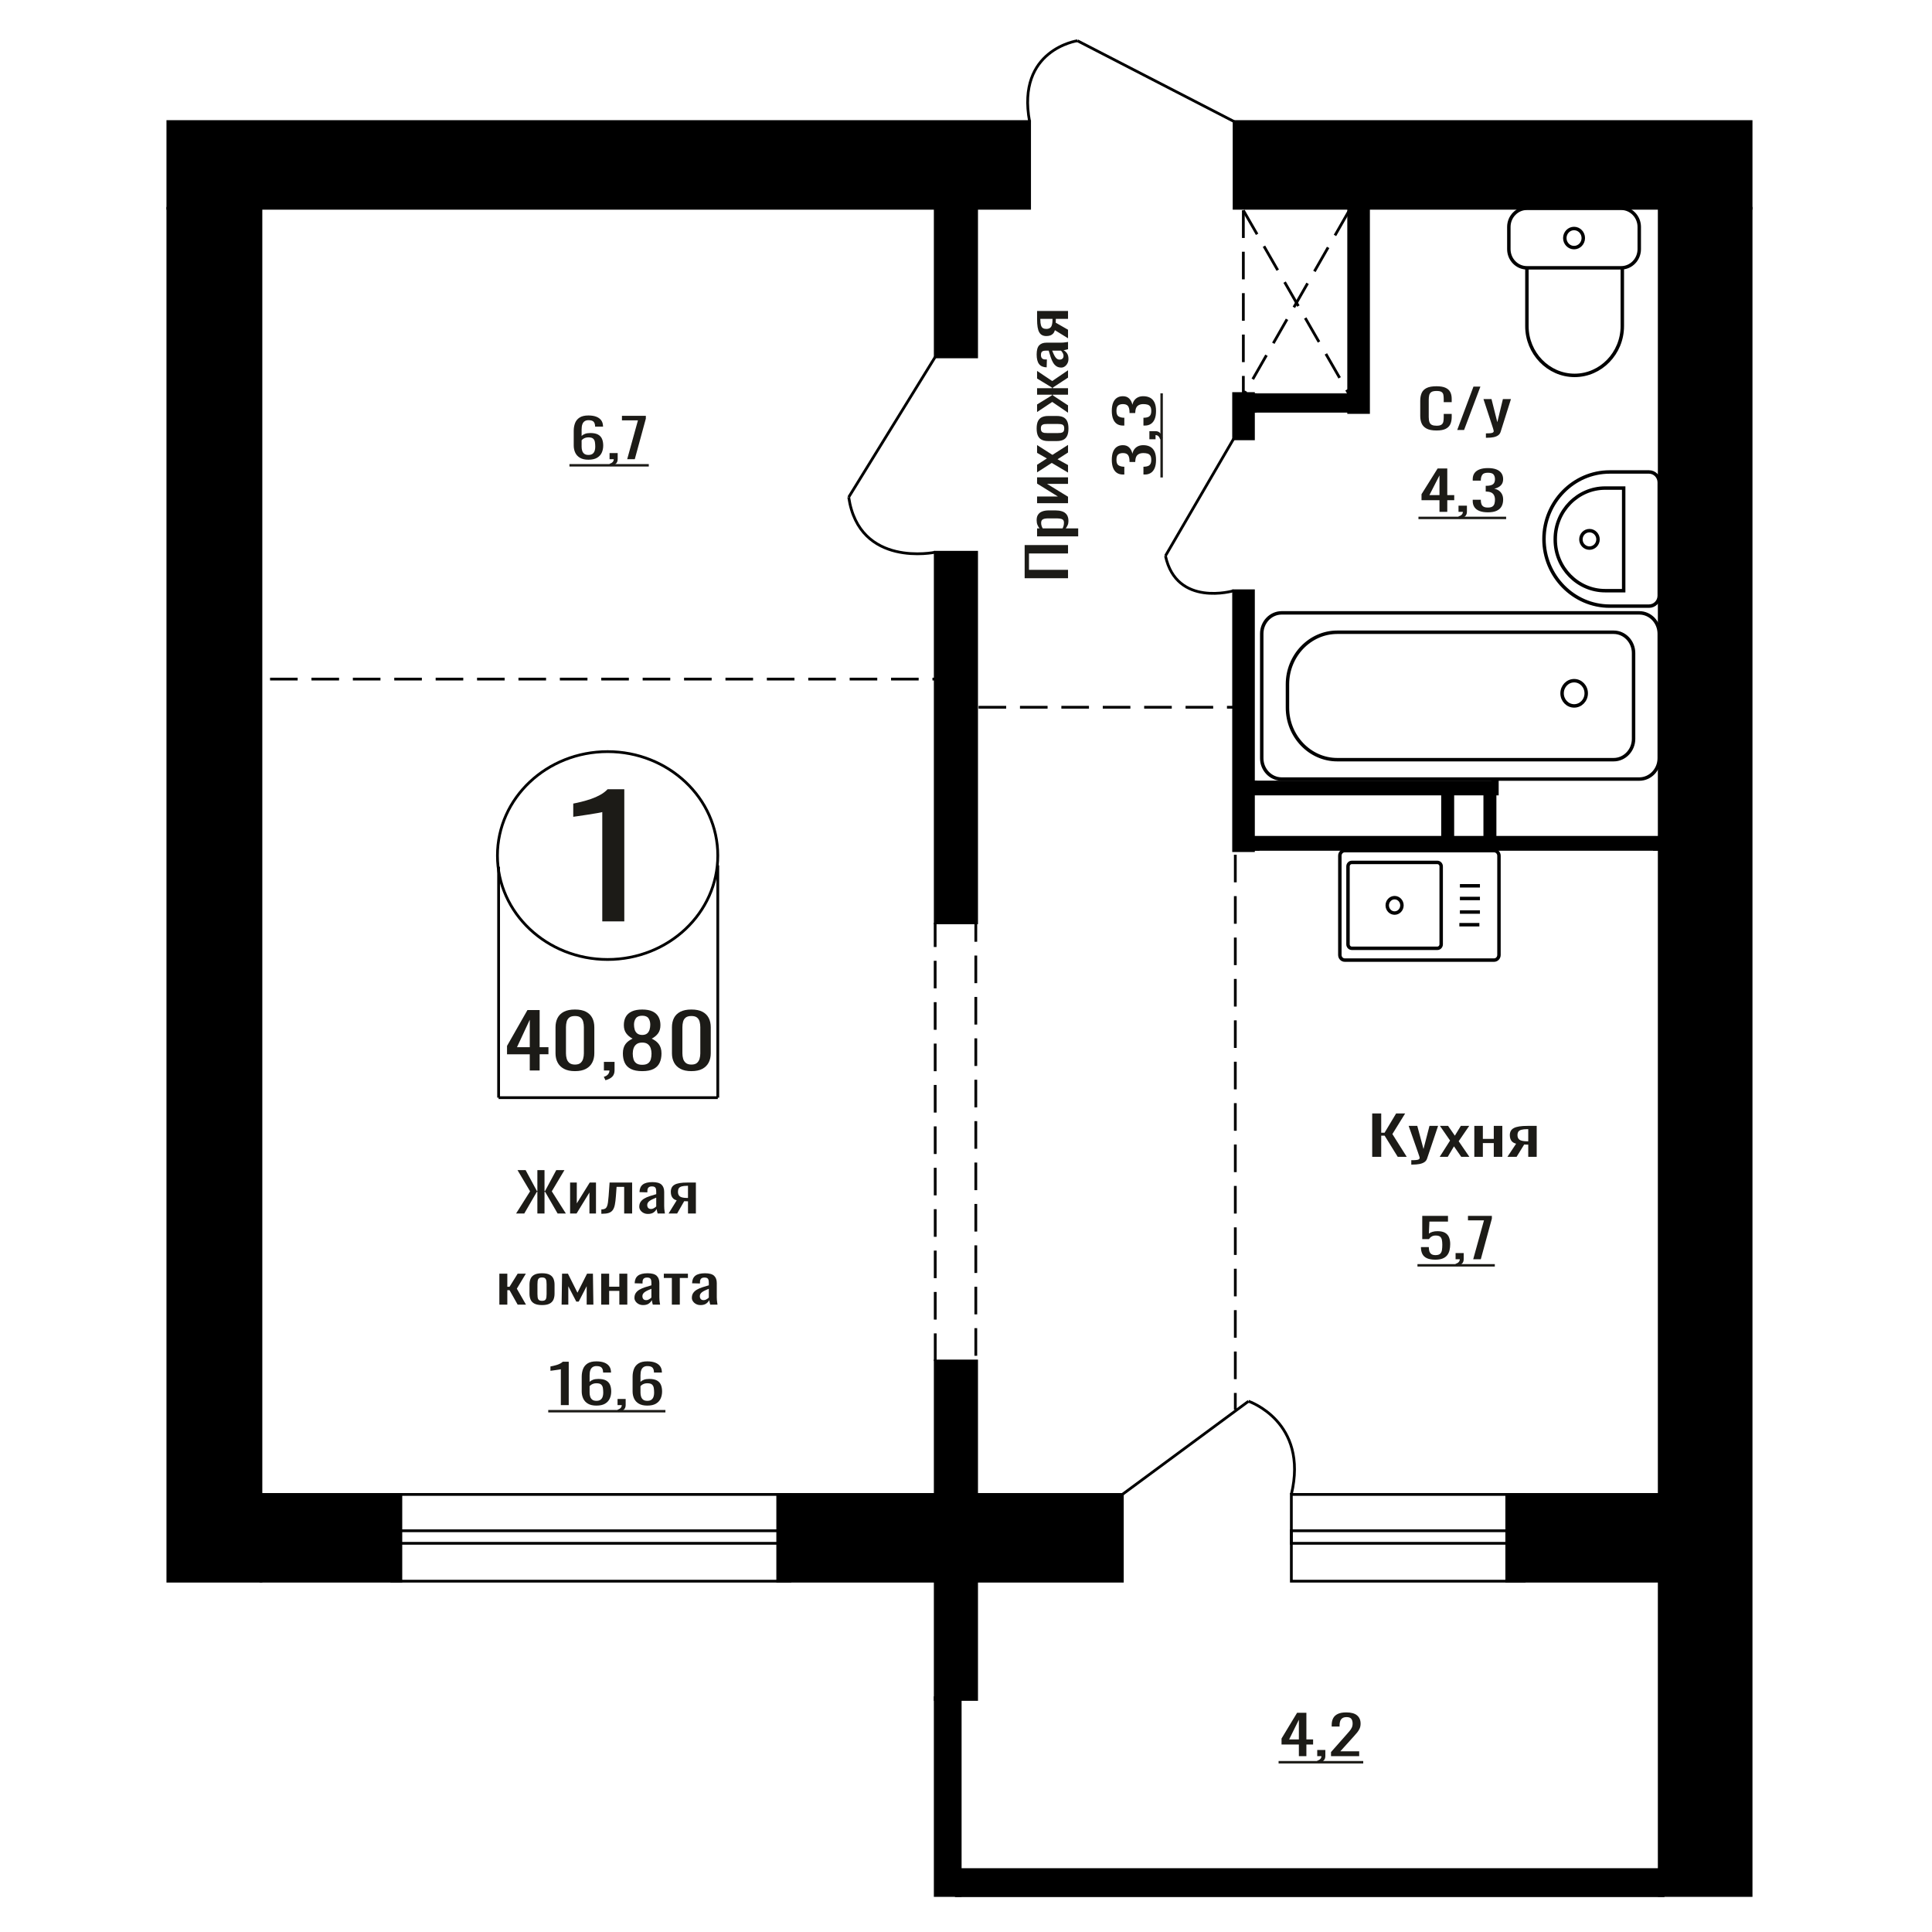 <?xml version="1.0" encoding="UTF-8"?>
<!DOCTYPE svg PUBLIC "-//W3C//DTD SVG 1.1//EN" "http://www.w3.org/Graphics/SVG/1.1/DTD/svg11.dtd">
<!-- Creator: CorelDRAW 2019 -->
<svg xmlns="http://www.w3.org/2000/svg" xml:space="preserve" width="140mm" height="140mm" version="1.1" style="shape-rendering:geometricPrecision; text-rendering:geometricPrecision; image-rendering:optimizeQuality; fill-rule:evenodd; clip-rule:evenodd"
viewBox="0 0 14000 14000"
 xmlns:xlink="http://www.w3.org/1999/xlink">
 <defs>
  <style type="text/css">
   <![CDATA[
    .str1 {stroke:black;stroke-width:25;stroke-miterlimit:22.926}
    .str0 {stroke:black;stroke-width:20;stroke-miterlimit:22.926}
    .str2 {stroke:black;stroke-width:20;stroke-miterlimit:22.926;stroke-dasharray:200 100}
    .fil1 {fill:none}
    .fil3 {fill:black}
    .fil2 {fill:#1C1B17}
    .fil0 {fill:#1C1B17;fill-rule:nonzero}
   ]]>
  </style>
 </defs>
 <g id="Слой_x0020_1">
  <path class="fil0" d="M4364.31 6676.81l0 -792.25c-1,0.78 -12.17,3.15 -33.55,7.09 -21.39,3.94 -45.51,7.88 -72.35,11.82 -26.86,3.95 -50.72,7.49 -71.6,10.65 -20.89,3.15 -31.83,4.73 -32.82,4.73l0 -95.78c16.91,-3.16 36.54,-7.49 58.92,-13.01 22.38,-5.52 45.25,-12.22 68.62,-20.1 23.37,-7.89 45.74,-17.74 67.13,-29.56 21.38,-11.83 39.52,-25.62 54.44,-41.39l120.82 0 0 957.8 -159.61 0z"/>
  <polygon class="fil0" points="7739.33,4190.06 7425,4190.06 7425,3949.76 7739.33,3949.76 7739.33,4010.64 7456.43,4010.64 7456.43,4129.18 7739.33,4129.18 "/>
  <path id="1" class="fil0" d="M7813.06 3886.71l-298.03 0 0 -57.65 17.85 0c-5.69,-6.82 -10.6,-15.08 -14.74,-24.79 -4.14,-9.69 -6.21,-21.18 -6.21,-34.47 0,-16.18 3.04,-29.01 9.12,-38.53 6.08,-9.53 13.71,-16.62 22.89,-21.29 9.19,-4.66 18.5,-7.72 27.94,-9.16 9.44,-1.43 17.53,-2.15 24.26,-2.15l54.32 0c15.79,0 30.73,2.15 44.83,6.47 14.09,4.3 25.48,12.12 34.14,23.43 8.67,11.32 13,27.22 13,47.68 0,11.14 -2,21.03 -6.01,29.65 -4.01,8.61 -8.6,16.34 -13.78,23.16l90.42 0 0 57.65zm-103.22 -99.14c0,-10.05 -2.65,-17.24 -7.96,-21.55 -5.3,-4.32 -12.48,-7.01 -21.54,-8.08 -9.05,-1.08 -19.01,-1.62 -29.88,-1.62l-54.32 0c-9.32,0 -17.92,0.72 -25.81,2.16 -7.89,1.43 -14.16,4.49 -18.82,9.15 -4.66,4.68 -6.99,12.04 -6.99,22.09 0,7.56 1.17,14.73 3.5,21.57 2.32,6.81 5.04,12.74 8.15,17.77l143.58 0c2.84,-5.39 5.24,-11.5 7.18,-18.32 1.94,-6.83 2.91,-14.55 2.91,-23.17z"/>
  <polygon id="2" class="fil0" points="7739.33,3646.4 7515.03,3646.4 7515.03,3597.92 7665.99,3597.92 7515.03,3504.17 7515.03,3458.91 7739.33,3458.91 7739.33,3506.32 7587.21,3506.32 7739.33,3599.53 "/>
  <polygon id="3" class="fil0" points="7739.33,3424.43 7621.36,3354.38 7515.03,3422.81 7515.03,3367.85 7586.05,3322.06 7515.03,3281.64 7515.03,3225.07 7626.4,3296.19 7739.33,3223.99 7739.33,3278.95 7663.27,3327.97 7739.33,3370 "/>
  <path id="4" class="fil0" d="M7742.43 3104.9c0,22.99 -3.36,41.14 -10.09,54.43 -6.72,13.29 -16.29,22.71 -28.71,28.28 -12.42,5.57 -27.04,8.36 -43.85,8.36l-65.2 0c-16.81,0 -31.43,-2.79 -43.85,-8.36 -12.42,-5.57 -21.99,-14.99 -28.71,-28.28 -6.73,-13.29 -10.09,-31.44 -10.09,-54.43 0,-22.98 3.36,-41.03 10.09,-54.15 6.72,-13.11 16.29,-22.45 28.71,-28.02 12.42,-5.57 27.04,-8.34 43.85,-8.34l65.2 0c16.81,0 31.43,2.77 43.85,8.34 12.42,5.57 21.99,14.91 28.71,28.02 6.73,13.12 10.09,31.17 10.09,54.15zm-30.65 0c0,-11.13 -2.33,-18.94 -6.99,-23.44 -4.65,-4.48 -10.8,-7.17 -18.43,-8.08 -7.63,-0.9 -15.59,-1.34 -23.87,-1.34l-70.23 0c-8.54,0 -16.56,0.44 -24.06,1.34 -7.51,0.91 -13.65,3.6 -18.44,8.08 -4.78,4.5 -7.18,12.31 -7.18,23.44 0,11.14 2.4,19.04 7.18,23.72 4.79,4.66 10.93,7.45 18.44,8.34 7.5,0.9 15.52,1.35 24.06,1.35l70.23 0c8.28,0 16.24,-0.45 23.87,-1.35 7.63,-0.89 13.78,-3.68 18.43,-8.34 4.66,-4.68 6.99,-12.58 6.99,-23.72z"/>
  <polygon id="5" class="fil0" points="7739.33,2990.69 7624.85,2912.56 7515.03,2985.84 7515.03,2930.87 7622.91,2864.6 7622.91,2860.29 7515.03,2860.29 7515.03,2812.88 7622.91,2812.88 7622.91,2808.56 7515.03,2742.83 7515.03,2687.87 7624.85,2761.14 7739.33,2683.03 7739.33,2736.36 7629.12,2808.56 7629.12,2812.88 7739.33,2812.88 7739.33,2860.29 7629.12,2860.29 7629.12,2865.14 7739.33,2937.34 "/>
  <path id="6" class="fil0" d="M7742.43 2601.12c0,12.21 -2.52,22.98 -7.56,32.33 -5.05,9.34 -11.52,16.7 -19.41,22.09 -7.89,5.38 -16.23,8.08 -25.03,8.08 -13.97,0 -25.74,-3.24 -35.31,-9.69 -9.57,-6.47 -17.66,-15.36 -24.25,-26.68 -6.6,-11.31 -12.36,-24.42 -17.27,-39.33 -4.92,-14.91 -9.7,-30.63 -14.36,-47.15l-15.91 0c-9.05,0 -16.56,0.72 -22.51,2.16 -5.95,1.43 -10.41,4.4 -13.39,8.89 -2.97,4.48 -4.46,11.22 -4.46,20.2 0,7.9 1.3,14.27 3.88,19.13 2.59,4.85 6.28,8.35 11.06,10.5 4.79,2.17 10.41,3.23 16.88,3.23l11.26 0 -1.56 57.13c-24.83,-0.73 -43.14,-8.63 -54.91,-23.72 -11.77,-15.08 -17.65,-38.43 -17.65,-70.05 0,-30.88 6.08,-52.8 18.24,-65.73 12.15,-12.92 29.75,-19.39 52.77,-19.39l102.45 0c6.98,0 13.71,-0.27 20.18,-0.81 6.47,-0.54 12.48,-1.26 18.04,-2.15 5.57,-0.9 10.8,-1.71 15.72,-2.43l0 52.8c-4.14,1.09 -9.38,2.43 -15.72,4.04 -6.33,1.63 -12.09,2.79 -17.27,3.5 8.8,3.6 17.01,10.51 24.65,20.75 7.63,10.24 11.44,24.34 11.44,42.3zm-35.7 -22.63c0,-5.75 -1.16,-11.14 -3.49,-16.16 -2.33,-5.04 -4.98,-9.53 -7.95,-13.48 -2.98,-3.95 -5.37,-6.64 -7.18,-8.08l-63.65 0c3.63,8.98 7.25,17.42 10.87,25.32 3.62,7.9 7.44,14.82 11.45,20.74 4.01,5.93 8.54,10.6 13.58,14.01 5.04,3.42 10.8,5.13 17.27,5.13 9.05,0 16.17,-2.33 21.34,-7.01 5.18,-4.67 7.76,-11.49 7.76,-20.47z"/>
  <path id="7" class="fil0" d="M7739.33 2451.33l-95.07 -58.73c-2.85,10.05 -7.12,18.23 -12.81,24.52 -5.69,6.28 -12.68,10.86 -20.96,13.73 -8.27,2.88 -17.59,4.32 -27.94,4.32 -11.9,0 -22.12,-2.15 -30.65,-6.47 -8.54,-4.3 -15.53,-11.13 -20.96,-20.48 -5.43,-9.33 -9.44,-21.73 -12.03,-37.17 -2.59,-15.45 -3.88,-34.49 -3.88,-57.12l0 -60.34 224.3 0 0 57.12 -88.48 0c0,5.75 -0.06,10.59 -0.19,14.54 -0.13,3.95 -0.33,8.26 -0.58,12.94l89.25 51.18 0 61.96zm-112.54 -134.16c0,-0.71 0,-1.89 0,-3.5 0,-1.61 0,-2.61 0,-2.96l-88.09 0c0,0.35 0,1.35 0,2.96 0,1.61 0,2.61 0,2.95 0,16.89 1.49,30.27 4.47,40.15 2.97,9.88 7.63,16.8 13.97,20.75 6.33,3.95 14.81,5.92 25.41,5.92 14.75,0 25.75,-4.57 32.99,-13.73 7.24,-9.17 10.99,-26.68 11.25,-52.54z"/>
  <ellipse class="fil1 str0" cx="4403" cy="6199.64" rx="798.36" ry="753.14"/>
  <line class="fil1 str0" x1="3613.11" y1="6280.77" x2="3613.11" y2= "7954.09" />
  <line class="fil1 str0" x1="5201.37" y1="6270.4" x2="5201.37" y2= "7954.08" />
  <line class="fil1 str0" x1="3613.11" y1="7954.08" x2="5201.37" y2= "7954.08" />
  <path class="fil0" d="M3838.92 7757.01l0 -117.29 -164.81 0 0 -60.54 147.98 -259.99 88.37 0 0 269.18 63.81 0 0 51.35 -63.81 0 0 117.29 -71.54 0zm-92.58 -168.64l92.58 0 0 -198.91 -92.58 198.91z"/>
  <path id="1" class="fil0" d="M4166.43 7761.87c-32.26,0 -58.79,-5.58 -79.59,-16.75 -20.81,-11.17 -36.24,-26.49 -46.29,-45.95 -10.06,-19.45 -15.08,-41.62 -15.08,-66.48l0 -188.64c0,-25.59 4.9,-48.02 14.73,-67.3 9.82,-19.27 25.13,-34.32 45.94,-45.13 20.8,-10.81 47.57,-16.21 80.29,-16.21 32.73,0 59.38,5.4 79.95,16.21 20.58,10.81 35.77,25.86 45.59,45.13 9.83,19.28 14.73,41.71 14.73,67.3l0 188.64c0,25.22 -5.03,47.57 -15.08,67.02 -10.05,19.46 -25.36,34.69 -45.94,45.68 -20.57,10.99 -46.98,16.48 -79.25,16.48zm0 -47.56c17.77,0 31.22,-3.96 40.32,-11.89 9.13,-7.93 15.44,-18.11 18.95,-30.54 3.5,-12.43 5.25,-25.32 5.25,-38.65l0 -189.72c0,-14.06 -1.63,-27.3 -4.9,-39.73 -3.27,-12.43 -9.47,-22.43 -18.58,-30 -9.12,-7.57 -22.8,-11.35 -41.04,-11.35 -18.23,0 -32.02,3.78 -41.38,11.35 -9.34,7.57 -15.66,17.57 -18.93,30 -3.27,12.43 -4.9,25.67 -4.9,39.73l0 189.72c0,13.33 1.75,26.22 5.25,38.65 3.5,12.43 10.06,22.61 19.63,30.54 9.59,7.93 23.03,11.89 40.33,11.89z"/>
  <path id="2" class="fil0" d="M4387.35 7827.82l-11.92 -24.87c12.62,-3.24 22.56,-8.91 29.8,-17.02 7.25,-8.11 10.87,-17.75 10.87,-28.92l-39.97 0 0 -62.16 77.15 0 0 61.08c0,19.1 -5.39,34.32 -16.13,45.67 -10.76,11.35 -27.35,20.09 -49.8,26.22z"/>
  <path id="3" class="fil0" d="M4653.86 7761.87c-34.14,0 -61.49,-5.22 -82.06,-15.67 -20.58,-10.45 -35.42,-25.31 -44.53,-44.59 -9.12,-19.28 -13.67,-41.89 -13.67,-67.84 0,-14.77 1.63,-27.75 4.9,-38.92 3.27,-11.17 8.07,-20.99 14.38,-29.45 6.3,-8.47 13.79,-15.86 22.44,-22.17 8.65,-6.3 18.12,-11.98 28.41,-17.02 -18.71,-9.73 -33.91,-22.43 -45.6,-38.11 -11.67,-15.67 -17.53,-35.58 -17.53,-59.73 0,-23.06 4.67,-43.06 14.03,-59.99 9.35,-16.94 23.96,-30 43.83,-39.19 19.88,-9.19 45.01,-13.78 75.4,-13.78 30.38,0 55.28,4.59 74.69,13.78 19.4,9.19 33.78,22.25 43.13,39.19 9.34,16.93 14.03,36.93 14.03,59.99 0,24.51 -5.74,44.51 -17.18,60 -11.46,15.5 -26.77,28.11 -45.95,37.84 10.29,5.04 19.76,10.72 28.41,17.02 8.65,6.31 16.12,13.7 22.44,22.17 6.31,8.46 11.23,18.28 14.73,29.45 3.5,11.17 5.25,24.15 5.25,38.92 0,25.95 -4.55,48.56 -13.67,67.84 -9.11,19.28 -23.84,34.14 -44.18,44.59 -20.33,10.45 -47.57,15.67 -81.7,15.67zm0 -45.94c18.23,0 32.25,-3.6 42.07,-10.81 9.83,-7.21 16.48,-16.94 20,-29.19 3.5,-12.25 5.25,-25.94 5.25,-41.08 0,-13.69 -1.98,-26.57 -5.95,-38.64 -3.99,-12.08 -10.88,-21.99 -20.7,-29.73 -9.82,-7.75 -23.38,-11.62 -40.67,-11.62 -17.3,0 -30.98,3.78 -41.03,11.35 -10.06,7.56 -17.18,17.38 -21.4,29.45 -4.2,12.08 -6.3,25.14 -6.3,39.19 0,15.14 1.87,28.83 5.6,41.08 3.75,12.25 10.64,21.98 20.7,29.19 10.05,7.21 24.2,10.81 42.43,10.81zm0 -216.21c15.89,-0.36 27.93,-4.14 36.12,-11.35 8.17,-7.21 13.91,-16.48 17.18,-27.84 3.27,-11.35 4.9,-23.15 4.9,-35.4 0,-18.02 -4.2,-33.33 -12.62,-45.94 -8.41,-12.62 -23.6,-18.92 -45.58,-18.92 -21.98,0 -37.41,6.3 -46.29,18.92 -8.88,12.61 -13.32,27.92 -13.32,45.94 0,12.25 1.63,24.05 4.9,35.4 3.27,11.36 9.24,20.63 17.88,27.84 8.66,7.21 20.93,10.99 36.83,11.35z"/>
  <path id="4" class="fil0" d="M5010.12 7761.87c-32.25,0 -58.79,-5.58 -79.59,-16.75 -20.81,-11.17 -36.24,-26.49 -46.29,-45.95 -10.06,-19.45 -15.08,-41.62 -15.08,-66.48l0 -188.64c0,-25.59 4.91,-48.02 14.73,-67.3 9.82,-19.27 25.13,-34.32 45.94,-45.13 20.8,-10.81 47.57,-16.21 80.29,-16.21 32.74,0 59.39,5.4 79.95,16.21 20.58,10.81 35.77,25.86 45.6,45.13 9.82,19.28 14.72,41.71 14.72,67.3l0 188.64c0,25.22 -5.03,47.57 -15.07,67.02 -10.06,19.46 -25.37,34.69 -45.95,45.68 -20.56,10.99 -46.98,16.48 -79.25,16.48zm0 -47.56c17.78,0 31.22,-3.96 40.33,-11.89 9.12,-7.93 15.44,-18.11 18.94,-30.54 3.5,-12.43 5.25,-25.32 5.25,-38.65l0 -189.72c0,-14.06 -1.63,-27.3 -4.9,-39.73 -3.27,-12.43 -9.47,-22.43 -18.58,-30 -9.12,-7.57 -22.8,-11.35 -41.04,-11.35 -18.23,0 -32.02,3.78 -41.38,11.35 -9.34,7.57 -15.66,17.57 -18.93,30 -3.27,12.43 -4.9,25.67 -4.9,39.73l0 189.72c0,13.33 1.75,26.22 5.25,38.65 3.51,12.43 10.06,22.61 19.63,30.54 9.59,7.93 23.04,11.89 40.33,11.89z"/>
  <path class="fil0" d="M8376.98 3332.77c0,23.52 -3.23,43.11 -9.7,58.78 -6.47,15.67 -15.78,27.43 -27.94,35.27 -12.16,7.83 -26.52,11.76 -43.07,11.76l-10.48 0 0 -56.65c1.03,0 2.13,0 3.3,0 1.16,0 2.39,0 3.68,0 9.32,-0.36 17.72,-1.86 25.23,-4.55 7.5,-2.67 13.45,-7.47 17.85,-14.41 4.4,-6.96 6.6,-17.02 6.6,-30.2 0,-13.9 -2.4,-24.4 -7.18,-31.52 -4.79,-7.13 -11.58,-11.94 -20.38,-14.43 -8.79,-2.49 -18.88,-3.75 -30.27,-3.75 -16.55,0 -30.07,4.19 -40.55,12.56 -10.48,8.37 -16.23,23.07 -17.27,44.09 -0.26,1.06 -0.38,2.4 -0.38,4.01 0,1.6 0,2.93 0,4.01l-41.53 0c0,-1.08 0,-2.32 0,-3.75 0,-1.42 0,-2.67 0,-3.74 -0.51,-20.3 -4.4,-34.91 -11.64,-43.82 -7.24,-8.9 -19.27,-13.36 -36.09,-13.36 -14.23,0 -25.61,3.31 -34.15,9.89 -8.54,6.6 -12.8,19.68 -12.8,39.27 0,19.6 4.72,32.61 14.16,39.01 9.44,6.42 21.54,9.98 36.28,10.69 1.04,0 2.14,0 3.3,0 1.17,0 2.27,0 3.3,0l0 56.65 -10.48 0c-16.81,0 -31.17,-3.93 -43.07,-11.76 -11.9,-7.84 -21.09,-19.68 -27.55,-35.54 -6.47,-15.85 -9.71,-35.53 -9.71,-59.05 0,-23.86 3.24,-43.63 9.71,-59.3 6.46,-15.67 15.71,-27.43 27.74,-35.27 12.03,-7.83 26.46,-11.76 43.27,-11.76 18.89,0 34.02,5.61 45.4,16.83 11.39,11.22 19.15,26.27 23.29,45.15 2.84,-13.18 7.76,-24.3 14.74,-33.39 6.99,-9.09 15.85,-16.13 26.59,-21.11 10.73,-4.99 23.22,-7.48 37.44,-7.48 18.63,0 34.86,3.57 48.71,10.69 13.84,7.13 24.57,18.52 32.2,34.2 7.64,15.67 11.45,36.33 11.45,61.98z"/>
  <path id="1" class="fil0" d="M8424.33 3174.61l-17.85 9.09c-2.33,-9.63 -6.41,-17.19 -12.23,-22.71 -5.82,-5.52 -12.74,-8.29 -20.76,-8.29l0 30.46 -44.63 0 0 -58.78 43.85 0c13.72,0 24.65,4.1 32.79,12.29 8.15,8.2 14.43,20.84 18.83,37.94z"/>
  <path id="2" class="fil0" d="M8376.98 2977.96c0,23.52 -3.23,43.12 -9.7,58.79 -6.47,15.67 -15.78,27.43 -27.94,35.26 -12.16,7.84 -26.52,11.76 -43.07,11.76l-10.48 0 0 -56.65c1.03,0 2.13,0 3.3,0 1.16,0 2.39,0 3.68,0 9.32,-0.36 17.72,-1.86 25.23,-4.54 7.5,-2.67 13.45,-7.48 17.85,-14.42 4.4,-6.95 6.6,-17.02 6.6,-30.2 0,-13.89 -2.4,-24.4 -7.18,-31.52 -4.79,-7.13 -11.58,-11.93 -20.38,-14.43 -8.79,-2.49 -18.88,-3.74 -30.27,-3.74 -16.55,0 -30.07,4.18 -40.55,12.56 -10.48,8.37 -16.23,23.06 -17.27,44.09 -0.26,1.06 -0.38,2.39 -0.38,4 0,1.6 0,2.94 0,4.01l-41.53 0c0,-1.07 0,-2.31 0,-3.74 0,-1.42 0,-2.68 0,-3.75 -0.51,-20.3 -4.4,-34.91 -11.64,-43.82 -7.24,-8.89 -19.27,-13.35 -36.09,-13.35 -14.23,0 -25.61,3.3 -34.15,9.88 -8.54,6.6 -12.8,19.68 -12.8,39.28 0,19.59 4.72,32.6 14.16,39.01 9.44,6.41 21.54,9.98 36.28,10.68 1.04,0 2.14,0 3.3,0 1.17,0 2.27,0 3.3,0l0 56.65 -10.48 0c-16.81,0 -31.17,-3.92 -43.07,-11.76 -11.9,-7.83 -21.09,-19.68 -27.55,-35.54 -6.47,-15.85 -9.71,-35.53 -9.71,-59.04 0,-23.87 3.24,-43.64 9.71,-59.31 6.46,-15.67 15.71,-27.43 27.74,-35.27 12.03,-7.83 26.46,-11.75 43.27,-11.75 18.89,0 34.02,5.6 45.4,16.82 11.39,11.22 19.15,26.27 23.29,45.15 2.84,-13.17 7.76,-24.3 14.74,-33.39 6.99,-9.09 15.85,-16.12 26.59,-21.11 10.73,-4.98 23.22,-7.47 37.44,-7.47 18.63,0 34.86,3.56 48.71,10.68 13.84,7.13 24.57,18.52 32.2,34.2 7.64,15.67 11.45,36.33 11.45,61.98z"/>
  <polygon id="3" class="fil2" points="8408.77,3459.95 8408.77,2850.26 8426.41,2850.26 8426.41,3459.95 "/>
  <polygon id="4" class="fil2" points="8408.77,2850.26 8408.77,2850.26 8426.41,2850.26 8426.41,2850.26 "/>
  <polygon id="5" class="fil2" points="9069.25,3459.95 9069.25,3459.95 9086.89,3459.95 9086.89,3459.95 "/>
  <polygon id="6" class="fil2" points="9069.25,3459.95 9069.25,3459.95 9086.89,3459.95 9086.89,3459.95 "/>
  <path class="fil0" d="M10409.33 3119.49c-30.96,0 -55,-4.65 -72.11,-13.97 -17.1,-9.31 -28.99,-21.86 -35.65,-37.64 -6.66,-15.78 -9.99,-33.37 -9.99,-52.78l0 -110.98c0,-21.21 3.33,-39.71 9.99,-55.49 6.66,-15.78 18.55,-28.01 35.65,-36.68 17.11,-8.66 41.15,-13 72.11,-13 27.38,0 49.06,3.63 65.1,10.87 16.02,7.24 27.54,17.59 34.56,31.05 7.03,13.45 10.54,29.62 10.54,48.5l0 24.84 -57.8 0 0 -22.12c0,-11.64 -0.82,-21.93 -2.43,-30.85 -1.62,-8.93 -6.03,-15.85 -13.24,-20.76 -7.2,-4.92 -19.27,-7.38 -36.19,-7.38 -17.29,0 -29.89,2.66 -37.81,7.96 -7.92,5.3 -13.05,12.81 -15.39,22.51 -2.34,9.7 -3.51,21.02 -3.51,33.95l0 124.57c0,15.78 1.8,28.26 5.4,37.45 3.59,9.18 9.54,15.71 17.82,19.59 8.28,3.88 19.44,5.83 33.49,5.83 16.56,0 28.45,-2.66 35.65,-7.96 7.21,-5.3 11.7,-12.61 13.51,-21.93 1.8,-9.31 2.7,-20.17 2.7,-32.59l0 -23.29 57.8 0 0 23.29c0,19.14 -3.25,36.02 -9.73,50.64 -6.48,14.62 -17.64,26 -33.49,34.15 -15.84,8.15 -38.17,12.22 -66.98,12.22z"/>
  <polygon id="1" class="fil0" points="10559.49,3116 10677.25,2801.67 10727.49,2801.67 10609.2,3116 "/>
  <path id="2" class="fil0" d="M10767.45 3172.27l0 -31.82c14.04,0 25.21,-0.45 33.49,-1.36 8.28,-0.91 14.22,-2.59 17.83,-5.05 3.61,-2.45 5.4,-5.88 5.4,-10.28 0,-2.33 -1.27,-7.5 -3.79,-15.52 -2.51,-8.02 -5.22,-16.56 -8.1,-25.61l-62.65 -190.93 58.34 0 42.13 167.64 40.51 -167.64 58.34 0 -74.54 236.72c-3.25,10.86 -9.19,19.47 -17.83,25.8 -8.65,6.34 -19.71,10.93 -33.22,13.78 -13.5,2.85 -29.8,4.27 -48.88,4.27l-7.03 0z"/>
  <path class="fil0" d="M10431.01 3708.91l0 -84.21 -130.18 0 0 -43.46 116.88 -186.66 69.8 0 0 193.26 50.4 0 0 36.86 -50.4 0 0 84.21 -56.5 0zm-73.13 -121.07l73.13 0 0 -142.81 -73.13 142.81z"/>
  <path id="1" class="fil0" d="M10577.8 3759.75l-9.43 -17.85c9.98,-2.33 17.82,-6.41 23.54,-12.23 5.73,-5.82 8.6,-12.74 8.6,-20.76l-31.58 0 0 -44.63 60.94 0 0 43.85c0,13.72 -4.25,24.65 -12.75,32.79 -8.49,8.15 -21.59,14.43 -39.32,18.83z"/>
  <path id="2" class="fil0" d="M10781.65 3712.4c-24.38,0 -44.69,-3.23 -60.94,-9.7 -16.24,-6.47 -28.43,-15.78 -36.55,-27.94 -8.13,-12.16 -12.19,-26.52 -12.19,-43.07l0 -10.48 58.72 0c0,1.03 0,2.13 0,3.3 0,1.16 0,2.39 0,3.68 0.37,9.32 1.93,17.72 4.71,25.23 2.77,7.5 7.75,13.45 14.95,17.85 7.21,4.4 17.64,6.6 31.3,6.6 14.4,0 25.3,-2.4 32.68,-7.18 7.39,-4.79 12.37,-11.58 14.96,-20.38 2.58,-8.79 3.88,-18.88 3.88,-30.27 0,-16.55 -4.34,-30.07 -13.02,-40.55 -8.68,-10.48 -23.91,-16.23 -45.71,-17.27 -1.1,-0.26 -2.48,-0.38 -4.15,-0.38 -1.66,0 -3.04,0 -4.16,0l0 -41.53c1.12,0 2.4,0 3.89,0 1.47,0 2.77,0 3.88,0 21.04,-0.51 36.19,-4.4 45.42,-11.64 9.22,-7.24 13.85,-19.27 13.85,-36.09 0,-14.23 -3.43,-25.61 -10.25,-34.15 -6.84,-8.54 -20.4,-12.8 -40.71,-12.8 -20.31,0 -33.8,4.72 -40.44,14.16 -6.65,9.44 -10.35,21.54 -11.08,36.28 0,1.04 0,2.14 0,3.3 0,1.17 0,2.27 0,3.3l-58.72 0 0 -10.48c0,-16.81 4.06,-31.17 12.19,-43.07 8.12,-11.9 20.39,-21.09 36.84,-27.55 16.43,-6.47 36.83,-9.7 61.21,-9.7 24.74,0 45.23,3.23 61.48,9.7 16.24,6.46 28.43,15.71 36.56,27.74 8.12,12.03 12.19,26.46 12.19,43.27 0,18.89 -5.81,34.02 -17.45,45.4 -11.63,11.39 -27.23,19.15 -46.8,23.29 13.66,2.84 25.19,7.76 34.61,14.74 9.42,6.99 16.72,15.85 21.89,26.59 5.16,10.73 7.75,23.22 7.75,37.44 0,18.63 -3.7,34.86 -11.08,48.71 -7.39,13.84 -19.2,24.57 -35.46,32.2 -16.24,7.64 -37.66,11.45 -64.25,11.45z"/>
  <polygon id="3" class="fil2" points="10278.67,3744.19 10914.03,3744.19 10914.03,3761.83 10278.67,3761.83 "/>
  <polygon class="fil0" points="3739.82,8793.43 3841.16,8632.77 3750.07,8479.1 3808.81,8479.1 3890.74,8630.83 3893.98,8630.83 3893.98,8479.1 3945.72,8479.1 3945.72,8630.83 3949.5,8630.83 4030.88,8479.1 4090.17,8479.1 3998.54,8632.77 4100.41,8793.43 4040.58,8793.43 3950.04,8636.27 3945.72,8636.27 3945.72,8793.43 3893.98,8793.43 3893.98,8636.27 3890.2,8636.27 3799.11,8793.43 "/>
  <polygon id="1" class="fil0" points="4131.15,8793.43 4131.15,8569.13 4179.65,8569.13 4179.65,8720.09 4273.43,8569.13 4318.71,8569.13 4318.71,8793.43 4271.28,8793.43 4271.28,8641.31 4178.04,8793.43 "/>
  <path id="2" class="fil0" d="M4357.52 8795.37l0 -31.43c10.78,0 19.31,-1.55 25.6,-4.66 6.29,-3.1 11.14,-8.34 14.56,-15.72 3.41,-7.37 6.01,-17.33 7.8,-29.88 1.81,-12.54 3.42,-28.26 4.86,-47.15l7.01 -97.4 163.31 0 0 224.3 -57.67 0 0 -192.87 -54.97 0 -4.85 65.97c-1.81,25.62 -4.41,46.83 -7.82,63.65 -3.42,16.81 -8.71,29.94 -15.91,39.38 -7.18,9.45 -16.79,16.11 -28.83,19.99 -12.04,3.88 -27.57,5.82 -46.63,5.82l-6.46 0z"/>
  <path id="3" class="fil0" d="M4694.93 8796.53c-12.21,0 -22.98,-2.52 -32.33,-7.56 -9.35,-5.05 -16.71,-11.52 -22.1,-19.41 -5.39,-7.89 -8.09,-16.23 -8.09,-25.03 0,-13.97 3.24,-25.74 9.7,-35.31 6.47,-9.57 15.36,-17.66 26.68,-24.25 11.32,-6.6 24.43,-12.36 39.35,-17.27 14.92,-4.92 30.64,-9.7 47.17,-14.36l0 -15.91c0,-9.05 -0.72,-16.56 -2.17,-22.51 -1.43,-5.95 -4.4,-10.41 -8.88,-13.39 -4.49,-2.97 -11.23,-4.46 -20.21,-4.46 -7.91,0 -14.28,1.3 -19.14,3.88 -4.85,2.59 -8.35,6.28 -10.51,11.06 -2.16,4.79 -3.23,10.41 -3.23,16.88l0 11.26 -57.14 -1.56c0.72,-24.83 8.62,-43.14 23.72,-54.91 15.08,-11.77 38.45,-17.65 70.07,-17.65 30.89,0 52.83,6.08 65.76,18.24 12.93,12.15 19.4,29.75 19.4,52.77l0 102.45c0,6.98 0.27,13.71 0.81,20.18 0.54,6.47 1.26,12.48 2.15,18.04 0.9,5.57 1.71,10.8 2.43,15.72l-52.82 0c-1.09,-4.14 -2.43,-9.38 -4.04,-15.72 -1.63,-6.33 -2.8,-12.09 -3.5,-17.27 -3.6,8.8 -10.52,17.01 -20.76,24.65 -10.25,7.63 -24.34,11.44 -42.32,11.44zm22.64 -35.7c5.75,0 11.14,-1.16 16.17,-3.49 5.04,-2.33 9.53,-4.98 13.49,-7.95 3.94,-2.98 6.64,-5.37 8.08,-7.18l0 -63.65c-8.99,3.63 -17.43,7.25 -25.33,10.87 -7.91,3.62 -14.82,7.44 -20.75,11.45 -5.94,4.01 -10.6,8.54 -14.02,13.58 -3.42,5.04 -5.12,10.8 -5.12,17.27 0,9.05 2.33,16.17 7.01,21.34 4.67,5.18 11.49,7.76 20.47,7.76z"/>
  <path id="4" class="fil0" d="M4844.78 8793.43l58.75 -95.07c-10.06,-2.85 -18.24,-7.12 -24.53,-12.81 -6.28,-5.69 -10.86,-12.68 -13.74,-20.96 -2.87,-8.27 -4.32,-17.59 -4.32,-27.94 0,-11.9 2.16,-22.12 6.48,-30.65 4.3,-8.54 11.14,-15.53 20.48,-20.96 9.34,-5.43 21.74,-9.44 37.19,-12.03 15.46,-2.59 34.5,-3.88 57.14,-3.88l60.36 0 0 224.3 -57.14 0 0 -88.48c-5.75,0 -10.6,-0.06 -14.54,-0.19 -3.96,-0.13 -8.27,-0.33 -12.95,-0.58l-51.19 89.25 -61.99 0zm134.21 -112.54c0.71,0 1.89,0 3.5,0 1.61,0 2.61,0 2.96,0l0 -88.09c-0.35,0 -1.35,0 -2.96,0 -1.61,0 -2.61,0 -2.96,0 -16.89,0 -30.28,1.49 -40.15,4.47 -9.89,2.97 -16.81,7.63 -20.77,13.97 -3.94,6.33 -5.91,14.81 -5.91,25.41 0,14.75 4.57,25.75 13.73,32.99 9.17,7.24 26.69,10.99 52.56,11.25z"/>
  <polygon id="5" class="fil0" points="3618.56,9453.91 3618.56,9229.61 3676.23,9229.61 3676.23,9324.3 3692.4,9324.3 3751.15,9229.61 3810.43,9229.61 3745.22,9338.27 3811.51,9453.91 3751.15,9453.91 3692.4,9349.13 3676.23,9349.13 3676.23,9453.91 "/>
  <path id="6" class="fil0" d="M3927.94 9457.01c-23,0 -41.16,-3.36 -54.45,-10.09 -13.29,-6.72 -22.72,-16.29 -28.29,-28.71 -5.57,-12.42 -8.36,-27.04 -8.36,-43.85l0 -65.2c0,-16.81 2.79,-31.43 8.36,-43.85 5.57,-12.42 15,-21.99 28.29,-28.71 13.29,-6.73 31.45,-10.09 54.45,-10.09 22.99,0 41.04,3.36 54.17,10.09 13.11,6.72 22.46,16.29 28.03,28.71 5.57,12.42 8.35,27.04 8.35,43.85l0 65.2c0,16.81 -2.78,31.43 -8.35,43.85 -5.57,12.42 -14.92,21.99 -28.03,28.71 -13.13,6.73 -31.18,10.09 -54.17,10.09zm0 -30.65c11.14,0 18.94,-2.33 23.44,-6.99 4.49,-4.65 7.19,-10.8 8.09,-18.43 0.9,-7.63 1.35,-15.59 1.35,-23.87l0 -70.23c0,-8.54 -0.45,-16.56 -1.35,-24.06 -0.9,-7.51 -3.6,-13.65 -8.09,-18.44 -4.5,-4.78 -12.3,-7.18 -23.44,-7.18 -11.14,0 -19.04,2.4 -23.73,7.18 -4.66,4.79 -7.45,10.93 -8.34,18.44 -0.91,7.5 -1.35,15.52 -1.35,24.06l0 70.23c0,8.28 0.44,16.24 1.35,23.87 0.89,7.63 3.68,13.78 8.34,18.43 4.69,4.66 12.59,6.99 23.73,6.99z"/>
  <polygon id="7" class="fil0" points="4069.7,9453.91 4072.93,9229.61 4115.52,9229.61 4184.51,9367.37 4254.04,9229.61 4296.62,9229.61 4299.85,9453.91 4251.35,9453.91 4251.35,9320.03 4193.66,9431.79 4175.89,9431.79 4118.21,9320.81 4118.21,9453.91 "/>
  <polygon id="8" class="fil0" points="4356.45,9453.91 4356.45,9229.61 4414.12,9229.61 4414.12,9323.91 4487.96,9323.91 4487.96,9229.61 4545.63,9229.61 4545.63,9453.91 4487.96,9453.91 4487.96,9354.18 4414.12,9354.18 4414.12,9453.91 "/>
  <path id="9" class="fil0" d="M4659.9 9457.01c-12.21,0 -22.99,-2.52 -32.33,-7.56 -9.35,-5.05 -16.71,-11.52 -22.1,-19.41 -5.39,-7.89 -8.09,-16.23 -8.09,-25.03 0,-13.97 3.24,-25.74 9.7,-35.31 6.47,-9.57 15.36,-17.66 26.68,-24.25 11.32,-6.6 24.43,-12.36 39.35,-17.27 14.92,-4.92 30.64,-9.7 47.17,-14.36l0 -15.91c0,-9.05 -0.72,-16.56 -2.17,-22.51 -1.43,-5.95 -4.4,-10.41 -8.88,-13.39 -4.49,-2.97 -11.23,-4.46 -20.21,-4.46 -7.91,0 -14.28,1.3 -19.14,3.88 -4.85,2.59 -8.35,6.28 -10.51,11.06 -2.16,4.79 -3.23,10.41 -3.23,16.88l0 11.26 -57.14 -1.56c0.72,-24.83 8.62,-43.14 23.72,-54.91 15.08,-11.77 38.45,-17.65 70.07,-17.65 30.89,0 52.83,6.08 65.76,18.24 12.93,12.15 19.4,29.75 19.4,52.77l0 102.45c0,6.98 0.27,13.71 0.81,20.18 0.54,6.47 1.26,12.48 2.15,18.04 0.9,5.57 1.71,10.8 2.43,15.72l-52.82 0c-1.09,-4.14 -2.43,-9.38 -4.04,-15.72 -1.63,-6.33 -2.8,-12.09 -3.5,-17.27 -3.6,8.8 -10.52,17.01 -20.76,24.65 -10.25,7.63 -24.34,11.44 -42.32,11.44zm22.64 -35.7c5.75,0 11.14,-1.16 16.17,-3.49 5.04,-2.33 9.53,-4.98 13.49,-7.95 3.94,-2.98 6.64,-5.37 8.08,-7.18l0 -63.65c-8.99,3.63 -17.43,7.25 -25.33,10.87 -7.91,3.62 -14.82,7.44 -20.75,11.45 -5.94,4.01 -10.6,8.54 -14.02,13.58 -3.42,5.04 -5.12,10.8 -5.12,17.27 0,9.05 2.33,16.17 7.01,21.34 4.67,5.18 11.49,7.76 20.47,7.76z"/>
  <polygon id="10" class="fil0" points="4868.5,9453.91 4868.5,9260.66 4810.29,9260.66 4810.29,9229.61 4984.92,9229.61 4984.92,9260.66 4926.17,9260.66 4926.17,9453.91 "/>
  <path id="11" class="fil0" d="M5076.01 9457.01c-12.21,0 -22.98,-2.52 -32.33,-7.56 -9.35,-5.05 -16.71,-11.52 -22.1,-19.41 -5.39,-7.89 -8.09,-16.23 -8.09,-25.03 0,-13.97 3.24,-25.74 9.7,-35.31 6.47,-9.57 15.36,-17.66 26.68,-24.25 11.32,-6.6 24.43,-12.36 39.35,-17.27 14.92,-4.92 30.64,-9.7 47.17,-14.36l0 -15.91c0,-9.05 -0.72,-16.56 -2.17,-22.51 -1.43,-5.95 -4.4,-10.41 -8.88,-13.39 -4.49,-2.97 -11.23,-4.46 -20.21,-4.46 -7.91,0 -14.28,1.3 -19.14,3.88 -4.85,2.59 -8.35,6.28 -10.5,11.06 -2.17,4.79 -3.24,10.41 -3.24,16.88l0 11.26 -57.14 -1.56c0.72,-24.83 8.62,-43.14 23.72,-54.91 15.08,-11.77 38.45,-17.65 70.07,-17.65 30.89,0 52.83,6.08 65.76,18.24 12.93,12.15 19.4,29.75 19.4,52.77l0 102.45c0,6.98 0.27,13.71 0.81,20.18 0.54,6.47 1.26,12.48 2.15,18.04 0.9,5.57 1.71,10.8 2.43,15.72l-52.82 0c-1.08,-4.14 -2.43,-9.38 -4.04,-15.72 -1.63,-6.33 -2.8,-12.09 -3.5,-17.27 -3.6,8.8 -10.52,17.01 -20.75,24.65 -10.26,7.63 -24.35,11.44 -42.33,11.44zm22.64 -35.7c5.75,0 11.14,-1.16 16.17,-3.49 5.04,-2.33 9.53,-4.98 13.49,-7.95 3.94,-2.98 6.64,-5.37 8.08,-7.18l0 -63.65c-8.98,3.63 -17.43,7.25 -25.33,10.87 -7.91,3.62 -14.82,7.44 -20.75,11.45 -5.94,4.01 -10.6,8.54 -14.02,13.58 -3.42,5.04 -5.12,10.8 -5.12,17.27 0,9.05 2.33,16.17 7.01,21.34 4.67,5.18 11.49,7.76 20.47,7.76z"/>
  <rect class="fil3 str0" transform="matrix(5.47964E-14 1.17 -3.791 -1.79948E-13 12023.5 13549.6)" width="158.75" height="1336.15"/>
  <rect class="fil1 str0" x="9357.62" y="11092.53" width="1642.77" height="90.87"/>
  <path class="fil1 str1" d="M11837.49 4732.33l0 621.73c0,82.96 -64.93,150.82 -144.29,150.82l-2003.03 0c-198.42,0 -360.75,-169.67 -360.75,-377.04l0 -169.29c0,-207.38 162.33,-377.04 360.75,-377.04l2003.03 0c79.36,0 144.29,67.87 144.29,150.82zm186 -140.44l0 902.59c0,82.95 -64.94,150.82 -144.29,150.82l-2591.87 0c-79.37,0 -144.29,-67.87 -144.29,-150.82l0 -902.59c0,-82.94 64.92,-150.81 144.29,-150.81l2591.87 0c79.35,0 144.29,67.87 144.29,150.81zm-529.16 432.08c0,50.46 -39.14,91.36 -87.43,91.36 -48.28,0 -87.43,-40.9 -87.43,-91.36 0,-50.47 39.15,-91.38 87.43,-91.38 48.29,0 87.43,40.91 87.43,91.38z"/>
  <path class="fil1 str1" d="M11064.54 1509.4l683.2 0c71.99,0 130.89,60.86 130.89,135.26l0 160.81c0,74.39 -58.9,135.25 -130.89,135.25l-683.2 0c-71.99,0 -130.89,-60.86 -130.89,-135.25l0 -160.81c0,-74.4 58.9,-135.26 130.89,-135.26zm0 431.32l691.37 0 0 422.28c0,196.49 -155.55,357.25 -345.68,357.25l-0.01 0c-190.13,0 -345.68,-160.76 -345.68,-357.25l0 -422.28zm341.59 -284.89c37.01,0 67,31 67,69.24 0,38.23 -29.99,69.23 -67,69.23 -36.99,0 -66.98,-31 -66.98,-69.23 0,-38.24 29.99,-69.24 66.98,-69.24z"/>
  <path class="fil1 str1" d="M12023.48 3495.61l0 821.09c0,41.58 -33.31,75.58 -74.04,75.58l-284.95 0c-261.95,0 -476.27,-218.75 -476.27,-486.12l0 -0.01c0,-267.37 214.32,-486.12 476.27,-486.12l284.95 0c40.73,0 74.04,34.01 74.04,75.58zm-257.68 41.11l0 743.6 -134.22 0c-198.88,0 -361.61,-166.09 -361.61,-369.08l0 -5.44c0,-202.99 162.73,-369.08 361.61,-369.08l134.22 0zm-185.95 371.8c0,34.93 -27.75,63.25 -61.97,63.25 -34.23,0 -61.97,-28.32 -61.97,-63.25 0,-34.93 27.74,-63.25 61.97,-63.25 34.22,0 61.97,28.32 61.97,63.25z"/>
  <path class="fil1 str1" d="M9744.36 6957.2l1082.46 0c19.42,0 35.31,-16.66 35.31,-37.02l0 -719.19c0,-20.36 -15.89,-37.02 -35.31,-37.02l-1082.46 0c-19.42,0 -35.32,16.66 -35.32,37.02l0 719.19c0,20.36 15.9,37.02 35.32,37.02zm51.47 -85.42l619.85 0c15.24,0 27.7,-13.07 27.7,-29.04l0 -564.3c0,-15.98 -12.46,-29.05 -27.7,-29.05l-619.85 0c-15.24,0 -27.7,13.07 -27.7,29.05l0 564.3c0,15.97 12.46,29.04 27.7,29.04zm309.92 -255.37c29.42,0 53.26,-24.99 53.26,-55.83 0,-30.82 -23.84,-55.81 -53.26,-55.81 -29.41,0 -53.25,24.99 -53.25,55.81 0,30.84 23.84,55.83 53.25,55.83zm469.27 84.51l145.15 0m-141.11 -91.85l145.15 0m-145.15 -98.41l145.15 0m-145.15 -91.84l145.15 0"/>
  <rect class="fil3 str0" x="1216.33" y="1509.4" width="674.47" height="9948.43"/>
  <line class="fil1 str0" x1="8939.17" y1="3179.94" x2="8445.38" y2= "4027.95" />
  <path class="fil1 str0" d="M8939.17 4280.89c0,0 -413.64,121.94 -493.79,-252.95"/>
  <rect class="fil3 str0" x="5635.65" y="10829.27" width="2497.22" height="628.56"/>
  <rect class="fil3 str0" x="12023.48" y="1509.4" width="665.59" height="12225.98"/>
  <line class="fil1 str0" x1="8942.69" y1="880.84" x2="7807.28" y2= "295.26" />
  <path class="fil1 str0" d="M7807.28 295.26c0,0 -444.01,63.96 -346.52,585.58"/>
  <rect class="fil3 str0" x="8939.17" y="4280.89" width="143.72" height="1883.08"/>
  <rect class="fil3 str0" x="6777.11" y="12302.37" width="180.92" height="1433.02"/>
  <line class="fil1 str0" x1="8132.85" y1="10829.27" x2="9047.17" y2= "10153.99" />
  <path class="fil0" d="M9412.08 12725.69l0 -84.21 -125.58 0 0 -43.46 112.75 -186.66 67.33 0 0 193.26 48.62 0 0 36.86 -48.62 0 0 84.21 -54.5 0zm-70.54 -121.07l70.54 0 0 -142.81 -70.54 142.81z"/>
  <path id="1" class="fil0" d="M9553.67 12776.53l-9.08 -17.85c9.62,-2.33 17.18,-6.41 22.7,-12.23 5.52,-5.82 8.29,-12.74 8.29,-20.76l-30.46 0 0 -44.63 58.79 0 0 43.85c0,13.72 -4.11,24.65 -12.3,32.79 -8.19,8.15 -20.83,14.43 -37.94,18.83z"/>
  <path id="2" class="fil0" d="M9645.05 12725.69l0 -29.49 110.08 -124.57c8.19,-9.31 15.76,-17.98 22.7,-26 6.96,-8.02 12.66,-16.49 17.1,-25.42 4.47,-8.92 6.68,-19.21 6.68,-30.85 0,-14.49 -3.21,-25.87 -9.61,-34.15 -6.42,-8.28 -17.64,-12.42 -33.67,-12.42 -13.53,0 -24.04,2.72 -31.53,8.15 -7.48,5.44 -12.64,12.55 -15.49,21.35 -2.85,8.79 -4.27,18.24 -4.27,28.33l0 10.47 -57.18 0 0 -10.86c0,-18.89 3.48,-35.12 10.42,-48.7 6.94,-13.59 18.16,-24.13 33.67,-31.63 15.49,-7.5 36.06,-11.26 61.71,-11.26 34.91,0 60.92,7.18 78.02,21.54 17.09,14.36 25.64,34.22 25.64,59.57 0,13.45 -2.22,25.22 -6.68,35.31 -4.44,10.09 -10.24,19.54 -17.36,28.33 -7.12,8.8 -14.97,17.85 -23.51,27.17l-99.39 110.2 136.79 0 0 34.93 -204.12 0z"/>
  <polygon id="3" class="fil2" points="9265.13,12760.97 9878.56,12760.97 9878.56,12778.61 9265.13,12778.61 "/>
  <path class="fil1 str0" d="M9047.17 10153.99c0,0 437.22,146.4 310.43,675.28"/>
  <rect class="fil3 str0" x="1216.34" y="880.84" width="6244.43" height="628.56"/>
  <rect class="fil3 str0" x="8942.69" y="880.84" width="3746.38" height="628.56"/>
  <rect class="fil1 str0" x="9357.62" y="10829.27" width="1687.21" height="628.56"/>
  <rect class="fil3 str0" x="10918.41" y="10829.27" width="1105.07" height="628.56"/>
  <rect class="fil3 str0" x="6777.11" y="9862.2" width="299.75" height="2452.6"/>
  <line class="fil1 str2" x1="1956.93" y1="4920.92" x2="6777.11" y2= "4920.92" />
  <path class="fil0" d="M10401.29 9128.06c-26.01,0 -46.66,-3.62 -61.99,-10.86 -15.31,-7.24 -26.27,-17.72 -32.85,-31.43 -6.6,-13.72 -9.89,-30.01 -9.89,-48.9l57.17 0c0,9.31 1.08,18.43 3.21,27.36 2.13,8.92 6.68,16.3 13.63,22.12 6.94,5.82 17.54,8.73 31.78,8.73 15.69,0 26.91,-3.3 33.67,-9.9 6.77,-6.59 11.04,-15.52 12.83,-26.77 1.78,-11.26 2.67,-24 2.67,-38.23 0,-14.23 -1.07,-26.32 -3.2,-36.28 -2.14,-9.96 -6.6,-17.59 -13.36,-22.9 -6.77,-5.3 -17.46,-7.95 -32.07,-7.95 -11.75,0 -21.73,2.65 -29.92,7.95 -8.19,5.31 -14.25,11.32 -18.16,18.05l-48.64 0 0 -168.42 186.5 0 0 41.52 -134.66 0 -3.74 86.93c7.12,-5.43 15.94,-9.7 26.45,-12.81 10.51,-3.1 22.53,-4.65 36.06,-4.65 23.52,0 41.96,4.01 55.32,12.03 13.35,8.02 22.79,19.01 28.31,32.98 5.52,13.97 8.29,30.01 8.29,48.12 0,16.04 -1.61,30.98 -4.81,44.82 -3.21,13.84 -8.83,25.87 -16.84,36.09 -8.01,10.22 -18.96,18.18 -32.85,23.87 -13.9,5.69 -31.54,8.53 -52.91,8.53z"/>
  <path id="1" class="fil0" d="M10556.26 9175.8l-9.09 -17.85c9.62,-2.33 17.18,-6.41 22.71,-12.23 5.52,-5.82 8.29,-12.74 8.29,-20.76l-30.46 0 0 -44.63 58.78 0 0 43.85c0,13.72 -4.1,24.65 -12.3,32.79 -8.19,8.15 -20.83,14.43 -37.93,18.83z"/>
  <polygon id="2" class="fil0" points="10675.42,9124.96 10753.44,8843.23 10637.49,8843.23 10637.49,8810.63 10810.61,8810.63 10810.61,8830.81 10730.46,9124.96 "/>
  <polygon id="3" class="fil2" points="10271.44,9160.24 10831.98,9160.24 10831.98,9177.88 10271.44,9177.88 "/>
  <polygon id="4" class="fil2" points="10831.98,9160.24 10831.98,9160.24 10831.98,9177.88 10831.98,9177.88 "/>
  <polygon id="5" class="fil2" points="10271.44,9820.72 10271.44,9820.72 10271.44,9838.36 10271.44,9838.36 "/>
  <polygon id="6" class="fil2" points="10271.44,9820.72 10271.44,9820.72 10271.44,9838.36 10271.44,9838.36 "/>
  <polygon class="fil0" points="9943.49,8382.85 9943.49,8068.52 10008.81,8068.52 10008.81,8208.22 10033.09,8208.22 10116.92,8068.52 10182.24,8068.52 10089.75,8217.92 10193.8,8382.85 10128.48,8382.85 10033.67,8229.57 10008.81,8229.57 10008.81,8382.85 "/>
  <path id="1" class="fil0" d="M10226.74 8439.12l0 -31.82c15.03,0 26.98,-0.45 35.84,-1.36 8.86,-0.91 15.22,-2.59 19.08,-5.05 3.86,-2.45 5.78,-5.88 5.78,-10.28 0,-2.33 -1.35,-7.5 -4.05,-15.52 -2.7,-8.02 -5.59,-16.56 -8.67,-25.61l-67.05 -190.93 62.43 0 45.1 167.64 43.34 -167.64 62.44 0 -79.77 236.72c-3.48,10.86 -9.84,19.47 -19.09,25.8 -9.25,6.34 -21.09,10.93 -35.54,13.78 -14.45,2.85 -31.9,4.27 -52.32,4.27l-7.52 0z"/>
  <polygon id="2" class="fil0" points="10432.54,8382.85 10507.69,8264.88 10434.28,8158.55 10493.24,8158.55 10542.37,8229.57 10585.74,8158.55 10646.43,8158.55 10570.12,8269.92 10647.59,8382.85 10588.63,8382.85 10536.03,8306.79 10490.93,8382.85 "/>
  <polygon id="3" class="fil0" points="10683.45,8382.85 10683.45,8158.55 10745.3,8158.55 10745.3,8252.85 10824.49,8252.85 10824.49,8158.55 10886.34,8158.55 10886.34,8382.85 10824.49,8382.85 10824.49,8283.12 10745.3,8283.12 10745.3,8382.85 "/>
  <path id="4" class="fil0" d="M10923.34 8382.85l63.02 -95.07c-10.79,-2.85 -19.56,-7.12 -26.31,-12.81 -6.73,-5.69 -11.65,-12.68 -14.73,-20.96 -3.09,-8.27 -4.64,-17.59 -4.64,-27.94 0,-11.9 2.31,-22.12 6.95,-30.65 4.61,-8.54 11.94,-15.53 21.97,-20.96 10.01,-5.43 23.31,-9.44 39.88,-12.03 16.58,-2.59 37,-3.88 61.28,-3.88l64.74 0 0 224.3 -61.28 0 0 -88.48c-6.17,0 -11.37,-0.06 -15.6,-0.19 -4.24,-0.13 -8.86,-0.33 -13.88,-0.58l-54.91 89.25 -66.49 0zm143.95 -112.54c0.76,0 2.03,0 3.76,0 1.72,0 2.8,0 3.17,0l0 -88.09c-0.37,0 -1.45,0 -3.17,0 -1.73,0 -2.8,0 -3.18,0 -18.11,0 -32.47,1.49 -43.06,4.47 -10.61,2.97 -18.03,7.63 -22.27,13.97 -4.24,6.33 -6.35,14.81 -6.35,25.41 0,14.75 4.9,25.75 14.73,32.99 9.83,7.24 28.62,10.99 56.37,11.25z"/>
  <rect class="fil3 str0" x="1890.8" y="10829.27" width="1013.94" height="628.56"/>
  <rect class="fil1 str0" x="2838.88" y="10829.27" width="2885.19" height="628.56"/>
  <rect class="fil1 str0" x="2838.88" y="11092.53" width="2885.2" height="90.87"/>
  <rect class="fil3 str0" x="8939.17" y="2851.84" width="143.72" height="328.1"/>
  <rect class="fil3 str0" x="9773.03" y="1509.4" width="143.72" height="1479.56"/>
  <rect class="fil3 str0" transform="matrix(-2.16502E-15 -0.165 -1.024 5.5549E-14 9773.03 2988.96)" width="833.44" height="661.46"/>
  <rect class="fil3 str0" transform="matrix(-9.39933E-15 -0.126 -4.446 4.26786E-14 12023.5 6163.97)" width="833.44" height="661.46"/>
  <rect class="fil3 str0" transform="matrix(-5.59557E-15 -0.126 -2.647 4.26786E-14 10833.5 5762.28)" width="833.44" height="661.46"/>
  <rect class="fil3 str0" x="10759.51" y="5762.28" width="73.96" height="296.34"/>
  <rect class="fil3 str0" x="10453.45" y="5762.28" width="73.96" height="296.34"/>
  <line class="fil1 str2" x1="9009.73" y1="1524.3" x2="9009.74" y2= "2867.06" />
  <path class="fil0" d="M4064.09 10182.02l0 -260c-0.36,0.26 -4.37,1.03 -12.02,2.33 -7.67,1.29 -16.3,2.59 -25.92,3.88 -9.62,1.29 -18.17,2.46 -25.65,3.49 -7.48,1.04 -11.4,1.55 -11.76,1.55l0 -31.43c6.06,-1.03 13.1,-2.46 21.11,-4.27 8.01,-1.81 16.21,-4.01 24.58,-6.59 8.37,-2.59 16.39,-5.83 24.04,-9.71 7.67,-3.88 14.17,-8.4 19.51,-13.58l43.28 0 0 314.33 -57.17 0z"/>
  <path id="1" class="fil0" d="M4321.64 10185.51c-24.94,0 -45.23,-4.59 -60.92,-13.77 -15.67,-9.19 -27.15,-21.61 -34.46,-37.26 -7.3,-15.65 -10.95,-33.05 -10.95,-52.19l0 -105.94c0,-20.44 3.21,-39.07 9.61,-55.88 6.42,-16.82 17.36,-30.27 32.87,-40.36 15.49,-10.09 36.78,-15.14 63.85,-15.14 22.44,0 41.42,2.98 56.91,8.93 15.49,5.95 27.43,14.62 35.8,26 8.37,11.38 12.74,25.22 13.1,41.52 0,0.52 0.08,1.23 0.26,2.14 0.18,0.9 0.27,1.74 0.27,2.52l-57.72 0c0,-15.26 -3.37,-26.91 -10.15,-34.93 -6.76,-8.02 -19.59,-12.03 -38.47,-12.03 -10.33,0 -19.24,2.4 -26.71,7.18 -7.48,4.79 -13.1,12.1 -16.84,21.93 -3.74,9.83 -5.61,22.51 -5.61,38.03l0 47.73c5.7,-6.47 13.8,-11.71 24.32,-15.72 10.51,-4.01 23.42,-6.01 38.73,-6.01 23.87,0 42.58,3.75 56.12,11.25 13.53,7.5 23.14,18.05 28.84,31.63 5.7,13.58 8.55,29.56 8.55,47.92 0,18.89 -3.56,36.09 -10.68,51.62 -7.12,15.52 -18.52,27.87 -34.21,37.06 -15.67,9.18 -36.5,13.77 -62.51,13.77zm0 -34.53c12.82,0 22.8,-2.66 29.92,-7.96 7.13,-5.3 12.2,-12.35 15.23,-21.15 3.03,-8.8 4.55,-18.37 4.55,-28.72 0,-12.41 -0.8,-23.93 -2.41,-34.53 -1.6,-10.61 -5.79,-19.08 -12.55,-25.42 -6.77,-6.34 -18.35,-9.51 -34.74,-9.51 -7.84,0 -14.95,1.04 -21.37,3.11 -6.42,2.07 -11.94,4.72 -16.57,7.95 -4.62,3.24 -8.37,6.66 -11.22,10.28l0 46.96c0,10.61 1.52,20.44 4.55,29.49 3.03,9.06 8.09,16.24 15.23,21.54 7.11,5.3 16.92,7.96 29.38,7.96z"/>
  <path id="2" class="fil0" d="M4483.54 10232.86l-9.08 -17.85c9.62,-2.33 17.18,-6.41 22.7,-12.23 5.52,-5.82 8.29,-12.74 8.29,-20.76l-30.46 0 0 -44.63 58.79 0 0 43.85c0,13.72 -4.11,24.65 -12.3,32.79 -8.19,8.15 -20.83,14.43 -37.94,18.83z"/>
  <path id="3" class="fil0" d="M4690.34 10185.51c-24.94,0 -45.23,-4.59 -60.92,-13.77 -15.67,-9.19 -27.15,-21.61 -34.46,-37.26 -7.3,-15.65 -10.95,-33.05 -10.95,-52.19l0 -105.94c0,-20.44 3.21,-39.07 9.61,-55.88 6.42,-16.82 17.36,-30.27 32.87,-40.36 15.49,-10.09 36.78,-15.14 63.85,-15.14 22.44,0 41.42,2.98 56.91,8.93 15.49,5.95 27.43,14.62 35.8,26 8.37,11.38 12.74,25.22 13.1,41.52 0,0.52 0.08,1.23 0.26,2.14 0.18,0.9 0.27,1.74 0.27,2.52l-57.72 0c0,-15.26 -3.37,-26.91 -10.15,-34.93 -6.76,-8.02 -19.59,-12.03 -38.47,-12.03 -10.33,0 -19.24,2.4 -26.71,7.18 -7.48,4.79 -13.1,12.1 -16.84,21.93 -3.74,9.83 -5.61,22.51 -5.61,38.03l0 47.73c5.7,-6.47 13.8,-11.71 24.32,-15.72 10.51,-4.01 23.42,-6.01 38.73,-6.01 23.87,0 42.58,3.75 56.12,11.25 13.53,7.5 23.14,18.05 28.84,31.63 5.7,13.58 8.55,29.56 8.55,47.92 0,18.89 -3.56,36.09 -10.68,51.62 -7.12,15.52 -18.52,27.87 -34.21,37.06 -15.67,9.18 -36.5,13.77 -62.51,13.77zm0 -34.53c12.82,0 22.8,-2.66 29.92,-7.96 7.13,-5.3 12.2,-12.35 15.23,-21.15 3.03,-8.8 4.54,-18.37 4.54,-28.72 0,-12.41 -0.79,-23.93 -2.41,-34.53 -1.59,-10.61 -5.78,-19.08 -12.54,-25.42 -6.77,-6.34 -18.35,-9.51 -34.74,-9.51 -7.84,0 -14.95,1.04 -21.37,3.11 -6.42,2.07 -11.94,4.72 -16.57,7.95 -4.62,3.24 -8.37,6.66 -11.22,10.28l0 46.96c0,10.61 1.52,20.44 4.55,29.49 3.02,9.06 8.09,16.24 15.22,21.54 7.12,5.3 16.93,7.96 29.39,7.96z"/>
  <polygon id="4" class="fil2" points="3972.71,10217.3 4821.79,10217.3 4821.79,10234.94 3972.71,10234.94 "/>
  <polygon id="5" class="fil2" points="4821.79,10217.3 4821.79,10217.3 4821.79,10234.94 4821.79,10234.94 "/>
  <polygon id="6" class="fil2" points="3972.71,10877.78 3972.71,10877.78 3972.71,10895.42 3972.71,10895.42 "/>
  <polygon id="7" class="fil2" points="3972.71,10877.78 3972.71,10877.78 3972.71,10895.42 3972.71,10895.42 "/>
  <line class="fil1 str2" x1="9773.03" y1="1532.45" x2="9009.74" y2= "2867.06" />
  <line class="fil1 str2" x1="9009.73" y1="1524.3" x2="9773.03" y2= "2851.84" />
  <line class="fil1 str0" x1="6777.11" y1="2586.15" x2="6150.09" y2= "3602.52" />
  <path class="fil1 str0" d="M6777.11 4001.67c0,0 -551.13,116.64 -627.02,-399.17"/>
  <path class="fil0" d="M4263.74 3331.16c-24.94,0 -45.23,-4.59 -60.92,-13.77 -15.67,-9.19 -27.15,-21.61 -34.46,-37.26 -7.3,-15.65 -10.95,-33.05 -10.95,-52.19l0 -105.94c0,-20.44 3.21,-39.07 9.61,-55.88 6.42,-16.82 17.36,-30.27 32.87,-40.36 15.49,-10.09 36.78,-15.14 63.85,-15.14 22.44,0 41.42,2.98 56.91,8.93 15.49,5.95 27.43,14.62 35.8,26 8.37,11.38 12.74,25.22 13.1,41.52 0,0.52 0.08,1.23 0.26,2.14 0.18,0.9 0.27,1.74 0.27,2.52l-57.72 0c0,-15.26 -3.37,-26.91 -10.15,-34.93 -6.76,-8.02 -19.59,-12.03 -38.47,-12.03 -10.33,0 -19.24,2.4 -26.71,7.18 -7.48,4.79 -13.1,12.1 -16.84,21.93 -3.74,9.83 -5.61,22.51 -5.61,38.03l0 47.73c5.7,-6.47 13.8,-11.71 24.32,-15.72 10.51,-4.01 23.42,-6.01 38.73,-6.01 23.87,0 42.58,3.75 56.12,11.25 13.53,7.5 23.14,18.05 28.84,31.63 5.7,13.58 8.55,29.56 8.55,47.92 0,18.89 -3.56,36.09 -10.68,51.62 -7.12,15.52 -18.52,27.87 -34.21,37.06 -15.67,9.18 -36.5,13.77 -62.51,13.77zm0 -34.53c12.82,0 22.8,-2.66 29.92,-7.96 7.13,-5.3 12.2,-12.35 15.23,-21.15 3.03,-8.8 4.54,-18.37 4.54,-28.72 0,-12.41 -0.79,-23.93 -2.4,-34.53 -1.6,-10.61 -5.79,-19.08 -12.55,-25.42 -6.77,-6.34 -18.35,-9.51 -34.74,-9.51 -7.84,0 -14.95,1.04 -21.37,3.11 -6.42,2.07 -11.94,4.72 -16.57,7.95 -4.62,3.24 -8.37,6.66 -11.22,10.28l0 46.96c0,10.61 1.52,20.44 4.55,29.49 3.02,9.06 8.09,16.24 15.22,21.54 7.12,5.3 16.93,7.96 29.39,7.96z"/>
  <path id="1" class="fil0" d="M4425.64 3378.51l-9.08 -17.85c9.62,-2.33 17.18,-6.41 22.7,-12.23 5.52,-5.82 8.29,-12.74 8.29,-20.76l-30.46 0 0 -44.63 58.79 0 0 43.85c0,13.72 -4.11,24.65 -12.3,32.79 -8.19,8.15 -20.83,14.43 -37.94,18.83z"/>
  <polygon id="2" class="fil0" points="4544.81,3327.67 4622.83,3045.94 4506.87,3045.94 4506.87,3013.34 4680,3013.34 4680,3033.52 4599.85,3327.67 "/>
  <polygon id="3" class="fil2" points="4126.41,3362.95 4701.37,3362.95 4701.37,3380.59 4126.41,3380.59 "/>
  <polygon id="4" class="fil2" points="4701.37,3362.95 4701.37,3362.95 4701.37,3380.59 4701.37,3380.59 "/>
  <polygon id="5" class="fil2" points="4126.41,4023.43 4126.41,4023.43 4126.41,4041.07 4126.41,4041.07 "/>
  <polygon id="6" class="fil2" points="4126.41,4023.43 4126.41,4023.43 4126.41,4041.07 4126.41,4041.07 "/>
  <rect class="fil3 str0" x="6777.11" y="4001.67" width="299.75" height="2685.52"/>
  <rect class="fil3 str0" x="6777.11" y="1474.9" width="299.75" height="1111.25"/>
  <line class="fil1 str2" x1="8951.52" y1="6193.74" x2="8951.53" y2= "10215.11" />
  <line class="fil1 str2" x1="7071.08" y1="9824.31" x2="7071.08" y2= "6649.3" />
  <line class="fil1 str2" x1="6777.18" y1="9862.2" x2="6776.48" y2= "6687.19" />
  <line class="fil1 str2" x1="7091.09" y1="5125" x2="8951.52" y2= "5125" />
 </g>
</svg>
